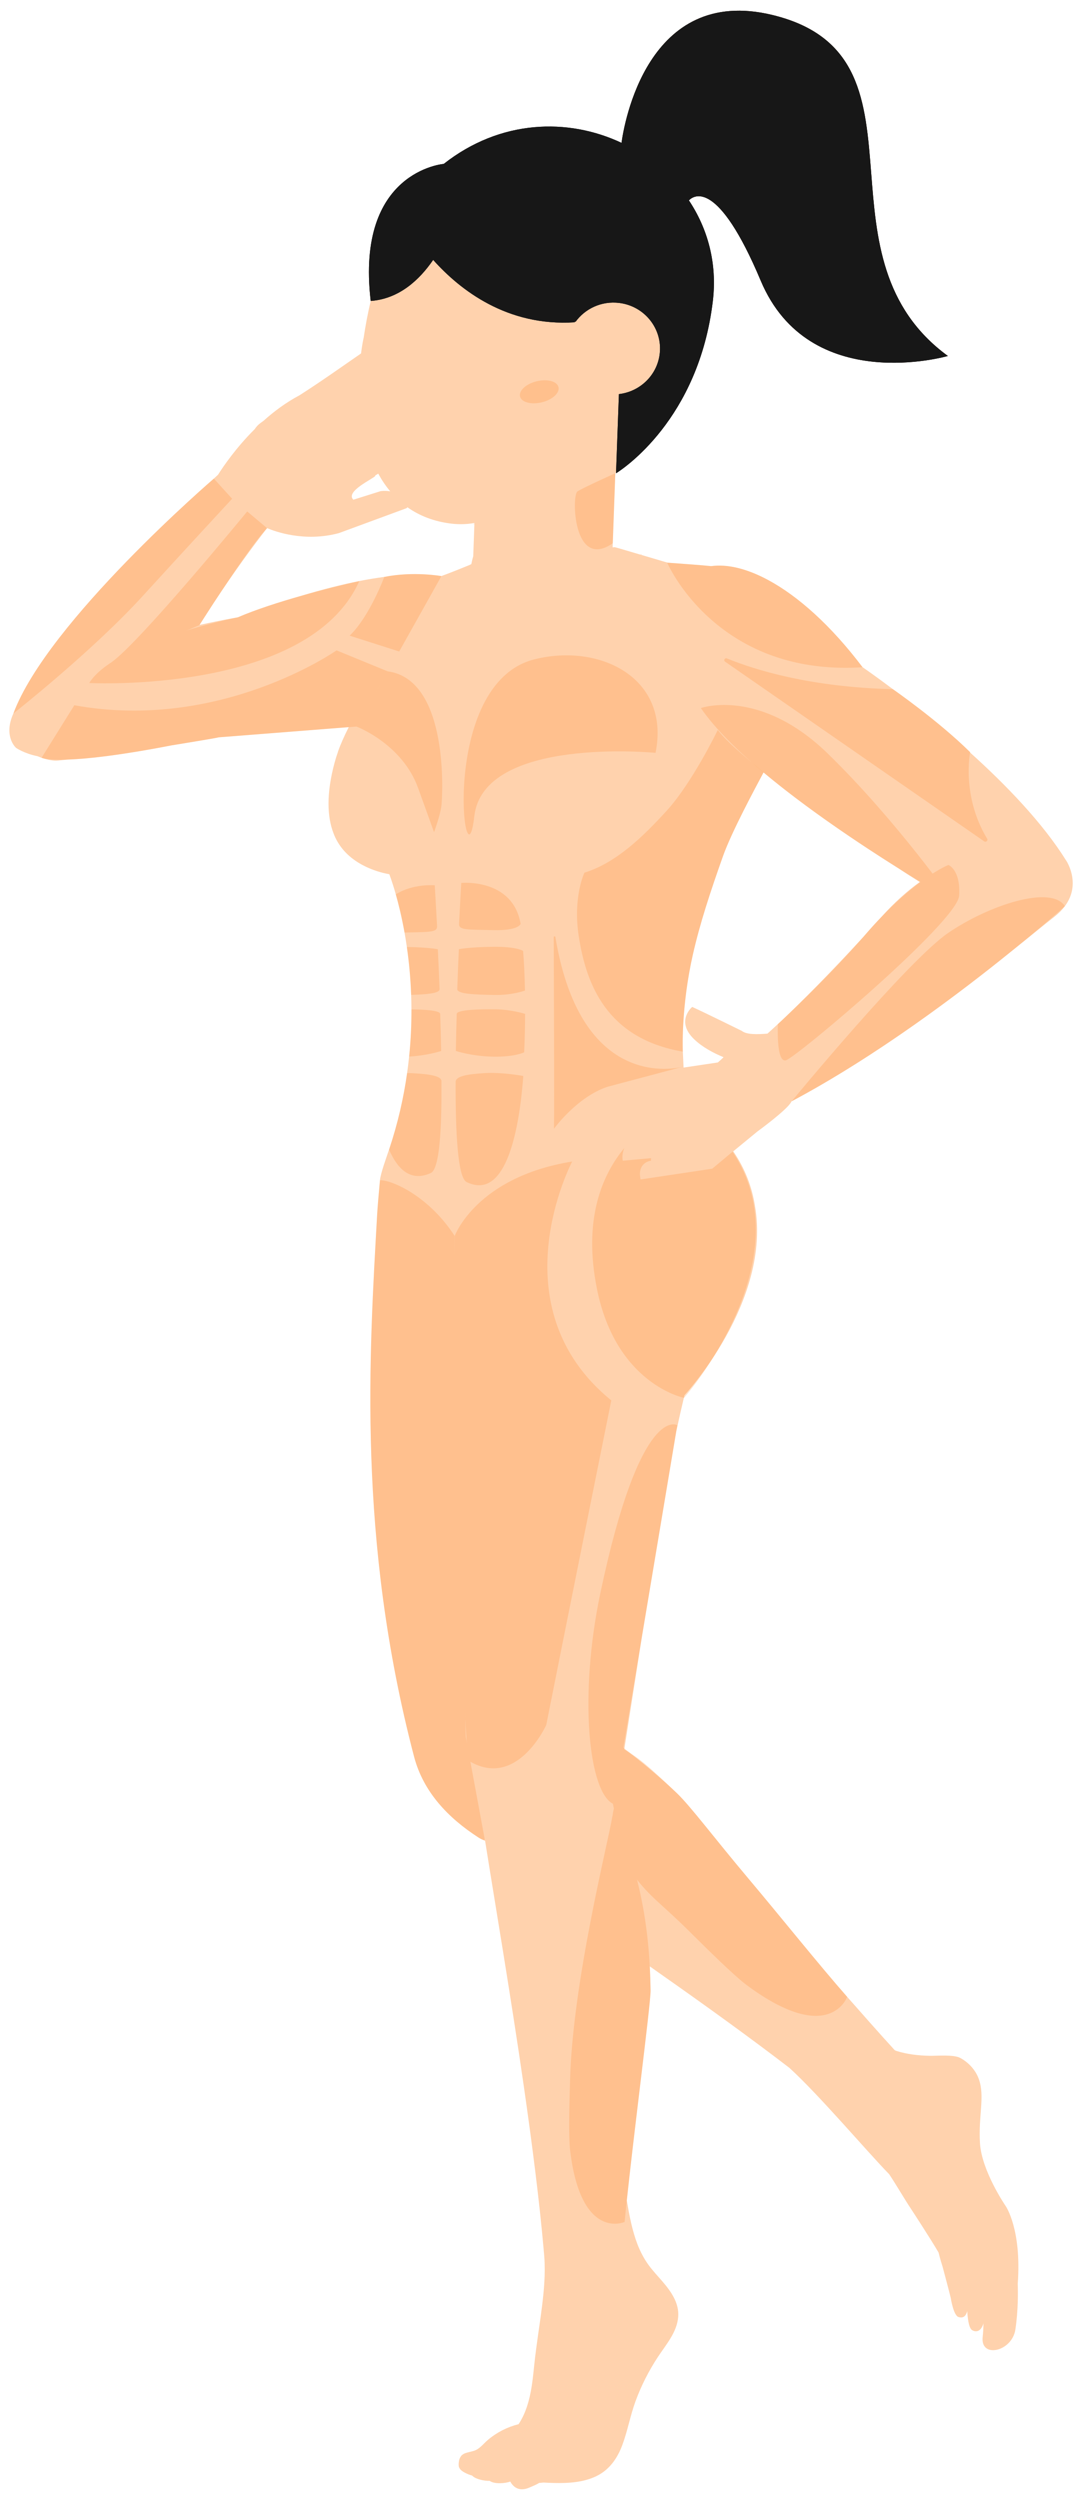 <svg width="101" height="235" viewBox="0 0 101 235" fill="none" xmlns="http://www.w3.org/2000/svg">
<path d="M33.788 54.619C33.788 54.619 33.788 54.619 33.787 54.619C34.623 54.455 35.404 54.327 36.138 54.231L36.138 54.23C38.881 53.681 41.509 54.152 41.509 54.152L41.508 54.155C41.519 54.156 41.531 54.158 41.542 54.159C41.529 54.147 41.51 54.152 41.51 54.152C41.51 54.152 42.514 53.789 44.108 53.131C44.111 53.13 44.115 53.128 44.118 53.127C44.189 53.094 44.258 53.06 44.325 53.029C44.416 52.567 44.505 52.282 44.505 52.282H44.504L44.613 49.261C44.527 49.271 44.479 49.274 44.479 49.274L44.615 49.218L44.617 49.162C43.917 49.287 43.195 49.31 42.456 49.224C40.837 49.032 39.46 48.496 38.312 47.683C38.291 47.716 38.263 47.746 38.229 47.772L31.87 50.114C28.621 50.991 25.82 49.947 25.118 49.645C23.745 51.399 22.005 53.776 20.116 56.646C19.412 57.727 18.895 58.541 18.783 58.717C18.777 58.728 18.771 58.737 18.765 58.746C19.315 58.625 19.818 58.519 20.264 58.429H20.264H20.264C21.566 58.163 22.37 58.027 22.37 58.027C24.114 57.276 26.339 56.569 28.36 55.997C30.386 55.388 32.182 54.938 33.783 54.621C33.785 54.621 33.788 54.619 33.788 54.619ZM33.229 46.975L35.8 46.166C36.124 46.127 36.425 46.14 36.698 46.189C36.274 45.683 35.899 45.126 35.57 44.522L35.267 44.71C35.277 44.717 35.288 44.723 35.298 44.731C35.142 44.992 32.431 46.19 33.229 46.975ZM72.169 97.165C72.462 96.905 72.79 96.605 73.154 96.264C73.275 96.152 73.4 96.037 73.528 95.916C75.401 94.147 78.067 91.477 81.183 88.078C81.267 87.981 81.352 87.884 81.435 87.788C81.945 87.198 82.438 86.661 82.912 86.168C84.113 84.828 85.314 83.76 86.492 82.911C85.821 82.494 85.142 82.056 84.46 81.605C80.811 79.312 75.864 76.013 71.804 72.613C71.024 74.077 68.805 78.185 67.991 80.479C66.804 83.822 65.82 86.804 65.154 89.75C64.1 94.414 64.192 98.265 64.211 98.789L64.284 100.355L67.507 99.874C67.704 99.709 67.883 99.543 68.045 99.38C67.114 98.999 66.051 98.442 65.261 97.677C63.507 95.975 65.096 94.653 65.096 94.653C66.213 95.16 69.756 96.904 69.756 96.904C70.208 97.267 71.195 97.24 72.169 97.165ZM49.282 196.263C47.996 187.346 46.47 178.438 45.591 172.863C45.587 172.858 45.582 172.855 45.578 172.852L45.609 173.021C45.391 172.947 45.193 172.855 45.019 172.744C42.12 170.878 39.802 168.426 38.938 165.12C33.577 144.653 34.733 127.27 35.472 114.087H35.474C35.508 113.477 35.598 112.398 35.712 111.176C35.716 111.123 35.72 111.07 35.726 111.016C35.728 110.992 35.729 110.966 35.732 110.941C35.79 110.298 36.363 108.733 36.589 108.063C36.593 108.049 36.598 108.035 36.602 108.022C37.428 105.548 37.965 103.146 38.285 100.867C38.36 100.345 38.423 99.827 38.475 99.318C38.636 97.768 38.699 96.284 38.693 94.883C38.691 94.419 38.681 93.963 38.666 93.518C38.606 91.873 38.455 90.362 38.261 89.015C38.192 88.541 38.119 88.088 38.042 87.658C37.78 86.195 37.48 84.98 37.221 84.07C36.878 82.85 36.607 82.174 36.607 82.174C36.607 82.174 36.603 82.174 36.595 82.173C36.405 82.144 33.608 81.702 32.062 79.614C31.954 79.469 31.852 79.316 31.757 79.153C31.606 78.9 31.474 78.629 31.366 78.336C30.764 76.78 30.676 74.619 31.465 71.692C31.56 71.338 31.662 71.013 31.771 70.714C31.773 70.699 31.775 70.686 31.778 70.672C32.014 69.994 32.365 69.207 32.796 68.351L20.551 69.311C20.551 69.311 20.88 69.285 17.637 69.819C17.136 69.902 16.637 69.984 16.143 70.064C16.142 70.064 16.141 70.064 16.14 70.064C11.165 71.027 8.158 71.339 6.37 71.401C6.039 71.436 5.735 71.466 5.46 71.492C5.04 71.531 4.521 71.439 3.988 71.261C3.932 71.243 3.908 71.232 3.908 71.232C3.786 71.188 3.663 71.141 3.54 71.088C2.255 70.83 1.51 70.302 1.51 70.302C1.51 70.302 0.281 69.24 1.259 67.065C4.482 58.418 20.111 44.989 20.111 44.989H20.111C20.242 44.867 20.372 44.746 20.505 44.624C21.003 43.837 22.202 42.079 23.959 40.334C24.095 40.12 24.279 39.921 24.522 39.746C24.611 39.681 24.694 39.622 24.773 39.565C25.765 38.674 26.899 37.829 28.158 37.163C30.25 35.828 32.216 34.421 33.952 33.226C34.064 32.337 34.185 31.804 34.185 31.804L34.189 31.822C34.372 30.589 34.593 29.406 34.867 28.293L34.854 28.286C33.454 16.188 41.71 15.532 41.71 15.532C47.038 11.352 53.41 11.207 58.431 13.591L58.427 13.588C58.427 13.588 60.065 -1.643 72.637 1.403C88.36 5.212 75.974 23.823 89.138 33.458C89.138 33.458 76.11 37.246 71.537 26.377C66.989 15.566 64.692 18.94 64.692 18.94L64.689 18.937C66.456 21.579 67.363 24.814 66.942 28.354C65.623 39.457 58.466 44.11 57.864 44.483L57.729 48.216L57.625 51.064L57.611 51.452L57.812 51.436C57.901 51.464 58.034 51.498 58.198 51.541L58.199 51.542L58.215 51.547C58.218 51.547 58.22 51.548 58.224 51.548C58.229 51.55 58.235 51.551 58.24 51.553C58.254 51.556 58.267 51.56 58.281 51.565C58.523 51.637 59.262 51.854 60.254 52.146L60.276 52.105C60.293 52.109 60.308 52.115 60.325 52.12L60.303 52.161C60.304 52.161 60.304 52.161 60.304 52.161C61.024 52.372 61.886 52.627 62.778 52.891C64.604 53.023 66.228 53.146 66.879 53.216C68.38 53.008 70.216 53.435 72.228 54.517C72.232 54.518 72.234 54.52 72.236 54.52C72.245 54.526 72.254 54.53 72.263 54.536C75.019 56.025 78.104 58.737 81.115 62.718C81.115 62.718 82.236 63.483 83.964 64.781C83.964 64.781 88.257 67.759 91.232 70.707C91.232 70.707 91.229 70.72 91.226 70.738C94.6 73.776 98.054 77.353 100.248 80.872C100.249 80.873 100.253 80.875 100.253 80.875C100.253 80.875 100.296 80.938 100.358 81.05C100.372 81.074 100.388 81.097 100.402 81.121L100.398 81.124C100.728 81.75 101.413 83.472 100.144 85.179C100.144 85.179 100.144 85.18 100.145 85.18C100.145 85.18 100.142 85.183 100.14 85.184C99.894 85.514 99.577 85.843 99.169 86.163C98.076 87.02 96.844 88.044 95.272 89.294C90.383 93.259 82.451 99.268 74.445 103.525C74.443 103.526 74.44 103.526 74.438 103.527C74.426 103.55 74.416 103.574 74.403 103.597C73.993 104.353 71.221 106.368 71.221 106.368L68.956 108.229C70.085 109.884 70.721 111.613 70.994 113.347C72.58 122.319 64.369 131.156 64.369 131.156C64.096 132.294 63.837 133.435 63.592 134.573L60.36 153.89L58.709 164.426C60.037 165.297 62.525 167.475 63.669 168.575C64.964 169.82 67.122 172.715 70.317 176.511C73.468 180.249 77.032 184.714 79.668 187.707C79.668 187.707 79.632 187.806 79.548 187.96C79.638 187.814 79.668 187.707 79.668 187.707C80.835 189.03 82.8 191.264 84.135 192.716C84.19 192.749 84.242 192.776 84.286 192.79C85.308 193.108 86.35 193.229 87.417 193.25C88.12 193.264 89.68 193.113 90.309 193.455C91.173 193.925 91.775 194.669 92.047 195.428C92.639 197.082 92.001 198.818 92.157 201.454C92.314 204.09 94.577 207.377 94.577 207.377C94.577 207.377 96.091 209.549 95.708 214.703C95.732 215.34 95.767 217.158 95.485 218.995C95.166 221.07 92.196 221.718 92.41 219.703C92.455 219.277 92.48 218.835 92.491 218.399C92.25 219.188 91.784 219.262 91.414 219.036C91.089 218.838 90.99 217.807 90.961 217.253C90.835 217.727 90.582 217.949 90.133 217.804C89.654 217.65 89.405 215.992 89.405 215.992C89.241 215.32 88.655 213.126 88.655 213.126H88.656C88.412 212.368 88.264 211.746 88.264 211.746C87.511 210.448 85.628 207.573 85.628 207.573C85.08 206.755 84.271 205.354 83.616 204.379C81.551 202.266 77.058 196.958 74.236 194.385C70.558 191.563 66.38 188.549 62.156 185.586C61.801 185.337 61.452 185.089 61.106 184.843C61.144 185.563 61.17 186.318 61.181 187.11C61.19 187.765 60.748 191.459 60.217 195.881C59.786 199.471 59.297 203.542 58.944 206.856C59.185 208.249 59.44 209.653 59.952 210.979C60.221 211.671 60.568 212.336 61.007 212.937C61.393 213.464 61.844 213.939 62.269 214.431C63.087 215.38 63.882 216.478 63.779 217.786C63.666 219.235 62.644 220.388 61.873 221.555C61.011 222.863 60.299 224.267 59.761 225.734C59.27 227.076 59.025 228.49 58.528 229.83C58.068 231.074 57.312 232.177 56.074 232.77C54.854 233.356 53.456 233.437 52.121 233.407C51.782 233.4 51.443 233.383 51.102 233.365C51.084 233.365 50.708 233.409 50.691 233.404C50.533 233.529 49.946 233.771 49.752 233.852C48.989 234.175 48.361 233.963 47.986 233.273C47.507 233.457 46.476 233.529 46.045 233.206C45.571 233.223 44.715 233.063 44.395 232.708C44.051 232.624 43.409 232.346 43.235 232.056C43.201 232 43.174 231.945 43.15 231.886C43.126 231.736 43.127 231.585 43.148 231.441L43.148 231.439C43.177 231.173 43.265 230.991 43.374 230.862C43.384 230.847 43.392 230.832 43.403 230.819C43.418 230.805 43.435 230.796 43.45 230.784C43.654 230.6 43.901 230.564 44.003 230.532C44.008 230.53 44.014 230.529 44.019 230.527C44.187 230.482 44.36 230.444 44.524 230.398C44.86 230.304 45.122 230.085 45.369 229.847C45.54 229.682 45.702 229.51 45.875 229.364C46.709 228.654 47.703 228.147 48.769 227.879C49.457 226.83 49.788 225.631 49.987 224.407C50.078 223.849 50.141 223.283 50.198 222.724C50.21 222.614 50.222 222.503 50.233 222.391C50.26 222.113 50.292 221.837 50.325 221.561C50.354 221.31 50.386 221.063 50.419 220.814C50.523 220.02 50.639 219.229 50.751 218.437C50.781 218.224 50.811 218.01 50.842 217.798C50.942 217.062 51.036 216.327 51.108 215.589C51.179 214.851 51.226 214.108 51.226 213.366C51.227 212.944 51.215 212.52 51.182 212.098C51.168 211.912 51.151 211.726 51.129 211.541L51.132 211.511C50.726 206.892 50.046 201.577 49.281 196.263" fill="#FFD2AD"/>
<path opacity="0.25" d="M52.519 36.383C52.658 36.929 51.962 37.571 50.965 37.817C49.968 38.063 49.046 37.821 48.907 37.277C48.768 36.73 49.464 36.089 50.461 35.843C51.459 35.597 52.38 35.839 52.519 36.383Z" fill="#FF8C2E"/>
<path d="M54.114 30.268C55.017 29.011 56.576 28.272 58.235 28.478C60.634 28.773 62.335 30.931 62.035 33.296C61.779 35.308 60.157 36.822 58.202 37.047L57.932 44.491C58.544 44.111 65.715 39.436 67.038 28.287C67.459 24.735 66.553 21.487 64.785 18.836C65.256 18.353 67.517 16.826 71.537 26.381C76.11 37.251 89.138 33.463 89.138 33.463C82.914 28.907 82.402 22.344 81.929 16.288C81.403 9.537 80.925 3.416 72.637 1.408C60.832 -1.452 58.668 11.801 58.448 13.429C53.42 11.06 47.055 11.222 41.731 15.407C41.731 15.407 33.45 16.065 34.855 28.219L34.864 28.225L34.855 28.291C37.527 28.1 39.442 26.317 40.736 24.431C43.292 27.291 47.712 30.702 54.041 30.297L54.101 30.17C54.105 30.202 54.11 30.235 54.114 30.268Z" fill="#171717"/>
<g opacity="0.25">
<path d="M6.991 66.295L3.908 71.237C3.908 71.237 5.668 72.097 16.141 70.069C20.977 69.282 20.552 69.315 20.552 69.315L33.525 68.298L36.451 63.106L31.649 61.137C31.649 61.137 20.729 68.802 6.991 66.295Z" fill="#FF8C2E"/>
<path d="M8.389 64.206C8.389 64.206 29.039 65.27 33.788 54.625C33.788 54.625 26.641 56.193 22.37 58.031C22.37 58.031 10.812 60.327 8.389 64.206Z" fill="#FF8C2E"/>
<path d="M65.91 66.561C65.91 66.561 71.447 64.593 77.889 70.88C84.33 77.166 89.617 84.715 89.617 84.715C89.617 84.715 71.246 74.317 65.91 66.561Z" fill="#FF8C2E"/>
<path d="M81.115 62.722C78.237 62.909 75.76 62.589 73.641 61.966C68.487 60.448 65.456 57.133 63.947 54.959C63.109 53.749 62.742 52.892 62.742 52.892C64.582 53.025 66.224 53.15 66.879 53.22C68.38 53.011 70.217 53.439 72.229 54.521C72.232 54.522 72.236 54.524 72.236 54.524C72.245 54.53 72.254 54.534 72.263 54.54C75.019 56.029 78.104 58.741 81.115 62.722Z" fill="#FF8C2E"/>
<path d="M41.51 54.156C41.51 54.156 38.881 53.685 36.138 54.234C36.138 54.234 34.76 57.956 32.881 59.755L37.541 61.243L41.51 54.156Z" fill="#FF8C2E"/>
<path d="M25.118 49.65L23.247 48.078C23.247 48.078 13.193 60.338 10.48 62.26L18.76 58.76C18.76 58.76 23.487 51.275 25.118 49.65Z" fill="#FF8C2E"/>
<path d="M68.356 61.892C70.951 62.956 76.16 64.595 83.964 64.785C83.964 64.785 88.257 67.763 91.232 70.71C91.232 70.71 90.4 74.823 92.833 78.841C92.938 79.016 92.724 79.207 92.555 79.091L68.186 62.198C68.012 62.077 68.16 61.812 68.356 61.892Z" fill="#FF8C2E"/>
<path d="M74.445 103.53C74.445 103.53 85.347 90.3 89.183 87.687C93.019 85.073 98.85 83.168 100.145 85.185C100.145 85.185 87.388 96.647 74.445 103.53Z" fill="#FF8C2E"/>
<path d="M73.155 96.269C73.155 96.269 72.972 99.906 73.902 99.675C74.833 99.444 90.042 86.637 90.198 84.198C90.353 81.759 89.192 81.308 89.192 81.308C89.192 81.308 85.965 82.55 81.435 87.792C77.802 91.998 73.155 96.269 73.155 96.269Z" fill="#FF8C2E"/>
<path d="M1.259 67.069C1.259 67.069 8.665 61.245 13.422 56.026C17.373 51.693 21.829 46.883 21.829 46.883L20.111 44.993C20.111 44.993 4.482 58.423 1.259 67.069Z" fill="#FF8C2E"/>
</g>
<g opacity="0.25">
<path d="M33.524 68.299C33.524 68.299 37.816 69.914 39.317 74.07C40.818 78.227 40.818 78.227 40.818 78.227C40.818 78.227 41.372 76.754 41.506 75.789C41.621 74.965 42.291 63.88 36.45 63.107L33.524 68.299Z" fill="#FF8C2E"/>
<path d="M61.648 70.77C63.066 63.768 56.464 60.43 50.271 61.975C41.151 64.251 43.752 84.303 44.602 76.742C45.453 69.182 61.648 70.77 61.648 70.77Z" fill="#FF8C2E"/>
</g>
<path opacity="0.25" d="M68.887 108.269L66.989 109.852L66.987 109.859L60.238 110.872L60.199 110.622C60.082 109.864 60.458 109.224 61.218 109.11V108.87L58.573 109.11L58.551 109.026C58.505 108.632 58.568 108.25 58.717 107.911C56.542 110.543 54.856 114.712 56.127 121.111C57.917 130.128 64.328 131.403 64.328 131.403C64.328 131.403 75.729 118.451 68.887 108.269Z" fill="#FF8C2E"/>
<g opacity="0.25">
<path d="M71.811 72.605C71.037 74.058 68.808 78.185 67.991 80.485C66.804 83.828 65.82 86.809 65.155 89.756C64.02 94.777 64.214 98.858 64.214 98.858C57.051 97.627 55.128 92.526 54.43 88.034C53.851 84.327 54.961 82.033 54.961 82.033C57.964 81.103 60.488 78.627 62.69 76.218C65.115 73.565 67.5 68.619 67.5 68.619C68.541 70.003 71.234 72.081 71.343 72.211C71.345 72.212 71.811 72.605 71.811 72.605Z" fill="#FF8C2E"/>
<path d="M52.072 88.096C52.088 91.864 52.134 104.041 52.096 106.106C52.096 106.106 54.246 103.118 57.131 102.16L64.343 100.242C64.343 100.242 54.729 103.181 52.23 88.086C52.214 87.99 52.072 87.999 52.072 88.096Z" fill="#FF8C2E"/>
<path d="M57.864 44.488C57.864 44.488 54.977 45.777 54.307 46.192C53.745 46.541 53.884 53.66 57.626 51.069L57.864 44.488Z" fill="#FF8C2E"/>
</g>
<g opacity="0.25">
<path d="M63.669 168.579C64.964 169.825 67.122 172.719 70.317 176.515C73.468 180.254 77.032 184.718 79.669 187.711C79.669 187.711 78.028 192.362 70.277 186.648C69.034 185.731 66.431 183.142 64.876 181.603C61.939 178.695 61.289 178.511 59.535 176.229C59.535 176.229 58.814 173.113 58.093 171.435C57.612 169.757 57.612 169.278 57.612 169.278L58.573 164.244C60.016 165.442 59.657 164.723 63.669 168.579Z" fill="#FF8C2E"/>
<path d="M61.181 187.115C61.19 187.77 60.748 191.463 60.217 195.886C59.695 200.243 59.085 205.308 58.738 208.87C58.738 208.87 54.639 210.708 53.617 202.158C53.453 200.786 53.554 197.498 53.609 195.537C53.862 186.243 57.155 173.345 57.578 170.794C57.614 170.667 57.635 170.536 57.644 170.406C57.645 170.397 57.783 169.772 57.783 169.772L58.024 170.534C59.432 174.926 61.072 179.057 61.181 187.115Z" fill="#FF8C2E"/>
<path d="M57.486 131.642C57.486 131.642 52.899 154.429 51.369 162.155C51.369 162.155 48.589 168.319 44.02 165.48C44.02 165.48 43.189 154.895 43.189 146.266C42.782 137.393 42.76 116.187 42.76 116.187C42.76 116.187 44.771 110.647 53.809 109.186C53.809 109.186 46.613 122.79 57.486 131.642Z" fill="#FF8C2E"/>
<path d="M45.609 173.026C45.392 172.952 45.193 172.86 45.019 172.749C42.12 170.883 39.803 168.431 38.938 165.125C33.578 144.658 34.733 127.275 35.473 114.092H35.474C35.508 113.482 35.599 112.403 35.712 111.181C35.716 111.128 35.721 111.075 35.727 111.02C35.728 110.996 35.73 110.971 35.733 110.945C35.849 110.937 35.999 110.952 36.181 110.99C36.271 111.008 36.37 111.032 36.474 111.06C36.517 111.072 36.561 111.086 36.605 111.099C38.093 111.56 40.747 113.088 42.76 116.187L42.908 128.547L43.797 163.243L43.808 163.29V163.298L45.018 169.827V169.83L45.609 173.026Z" fill="#FF8C2E"/>
<path d="M63.694 133.975C63.694 133.975 60.248 131.804 56.464 149.727C54.42 159.406 55.338 168.595 57.731 169.602L63.694 133.975Z" fill="#FF8C2E"/>
</g>
<g opacity="0.25">
<path d="M43.152 89.228C43.1 90.371 43.049 91.642 43.001 92.975C42.984 93.457 44.708 93.489 46.445 93.529C48.181 93.57 49.367 93.114 49.367 93.114C49.341 91.685 49.278 90.405 49.194 89.394C49.194 89.394 48.655 88.977 46.364 89.002C44.073 89.027 43.152 89.228 43.152 89.228Z" fill="#FF8C2E"/>
<path d="M42.95 95.317C42.917 96.461 42.888 97.632 42.869 98.794C42.869 98.794 44.396 99.301 46.418 99.33C48.44 99.359 49.292 98.921 49.292 98.921C49.352 97.689 49.378 96.466 49.38 95.307C49.38 95.307 48.05 94.891 46.602 94.877C45.154 94.863 42.962 94.901 42.95 95.317Z" fill="#FF8C2E"/>
<path d="M49.212 101.146C49.212 101.146 47.286 100.775 45.58 100.875C43.873 100.973 42.85 101.185 42.848 101.697C42.832 106.504 43.047 110.708 43.882 111.116C47.342 112.806 48.764 107.106 49.212 101.146Z" fill="#FF8C2E"/>
<path d="M43.17 86.841C43.14 87.456 43.949 87.374 46.388 87.435C48.827 87.496 48.958 86.84 48.958 86.84C48.217 82.535 43.379 82.996 43.379 82.996C43.379 82.996 43.285 84.522 43.17 86.841Z" fill="#FF8C2E"/>
<path d="M41.339 92.979C41.355 93.388 40.108 93.476 38.666 93.522C38.606 91.877 38.455 90.367 38.261 89.019C40.336 89.05 41.176 89.232 41.176 89.232C41.232 90.376 41.287 91.647 41.339 92.979Z" fill="#FF8C2E"/>
<path d="M41.488 98.796C41.488 98.796 40.224 99.219 38.475 99.322C38.636 97.772 38.699 96.288 38.694 94.887C39.992 94.9 41.386 94.987 41.397 95.319C41.434 96.463 41.466 97.635 41.488 98.796Z" fill="#FF8C2E"/>
<path d="M41.347 107.388C41.329 107.578 41.31 107.759 41.289 107.934C41.277 108.03 41.265 108.122 41.253 108.211C41.237 108.327 41.22 108.439 41.204 108.546C41.19 108.624 41.177 108.701 41.163 108.775C41.132 108.937 41.1 109.086 41.067 109.225C40.924 109.797 40.742 110.165 40.512 110.269C38.699 111.088 37.44 110.04 36.589 108.067C36.594 108.053 36.598 108.04 36.603 108.026C37.428 105.553 37.965 103.151 38.285 100.871C38.452 100.871 38.618 100.875 38.783 100.884C40.492 100.969 41.515 101.162 41.517 101.63C41.532 103.799 41.492 105.836 41.347 107.388Z" fill="#FF8C2E"/>
<path d="M41.103 87.065C41.112 87.246 41.049 87.367 40.893 87.448H40.892C40.547 87.629 39.756 87.622 38.308 87.656C38.221 87.658 38.134 87.661 38.043 87.663C37.78 86.199 37.48 84.984 37.222 84.075C38.85 83.033 40.884 83.221 40.884 83.221C40.884 83.221 40.98 84.718 41.1 87.001C41.101 87.023 41.102 87.044 41.103 87.065Z" fill="#FF8C2E"/>
</g>
<path d="M54.114 30.268C55.017 29.011 56.576 28.272 58.235 28.478C60.634 28.773 62.335 30.931 62.035 33.296C61.779 35.308 60.157 36.822 58.202 37.047L57.932 44.491C58.544 44.111 65.715 39.436 67.038 28.287C67.459 24.735 66.553 21.487 64.785 18.836C65.256 18.353 67.517 16.826 71.537 26.381C76.11 37.251 89.138 33.463 89.138 33.463C82.914 28.907 82.402 22.344 81.929 16.288C81.403 9.537 80.925 3.416 72.637 1.408C60.832 -1.452 58.668 11.801 58.448 13.429C53.42 11.06 47.055 11.222 41.731 15.407C41.731 15.407 33.45 16.065 34.855 28.219L34.864 28.225L34.855 28.291C37.527 28.1 39.442 26.317 40.736 24.431C43.292 27.291 47.712 30.702 54.041 30.297L54.101 30.17C54.105 30.202 54.11 30.235 54.114 30.268Z" fill="#171717"/>
</svg>
